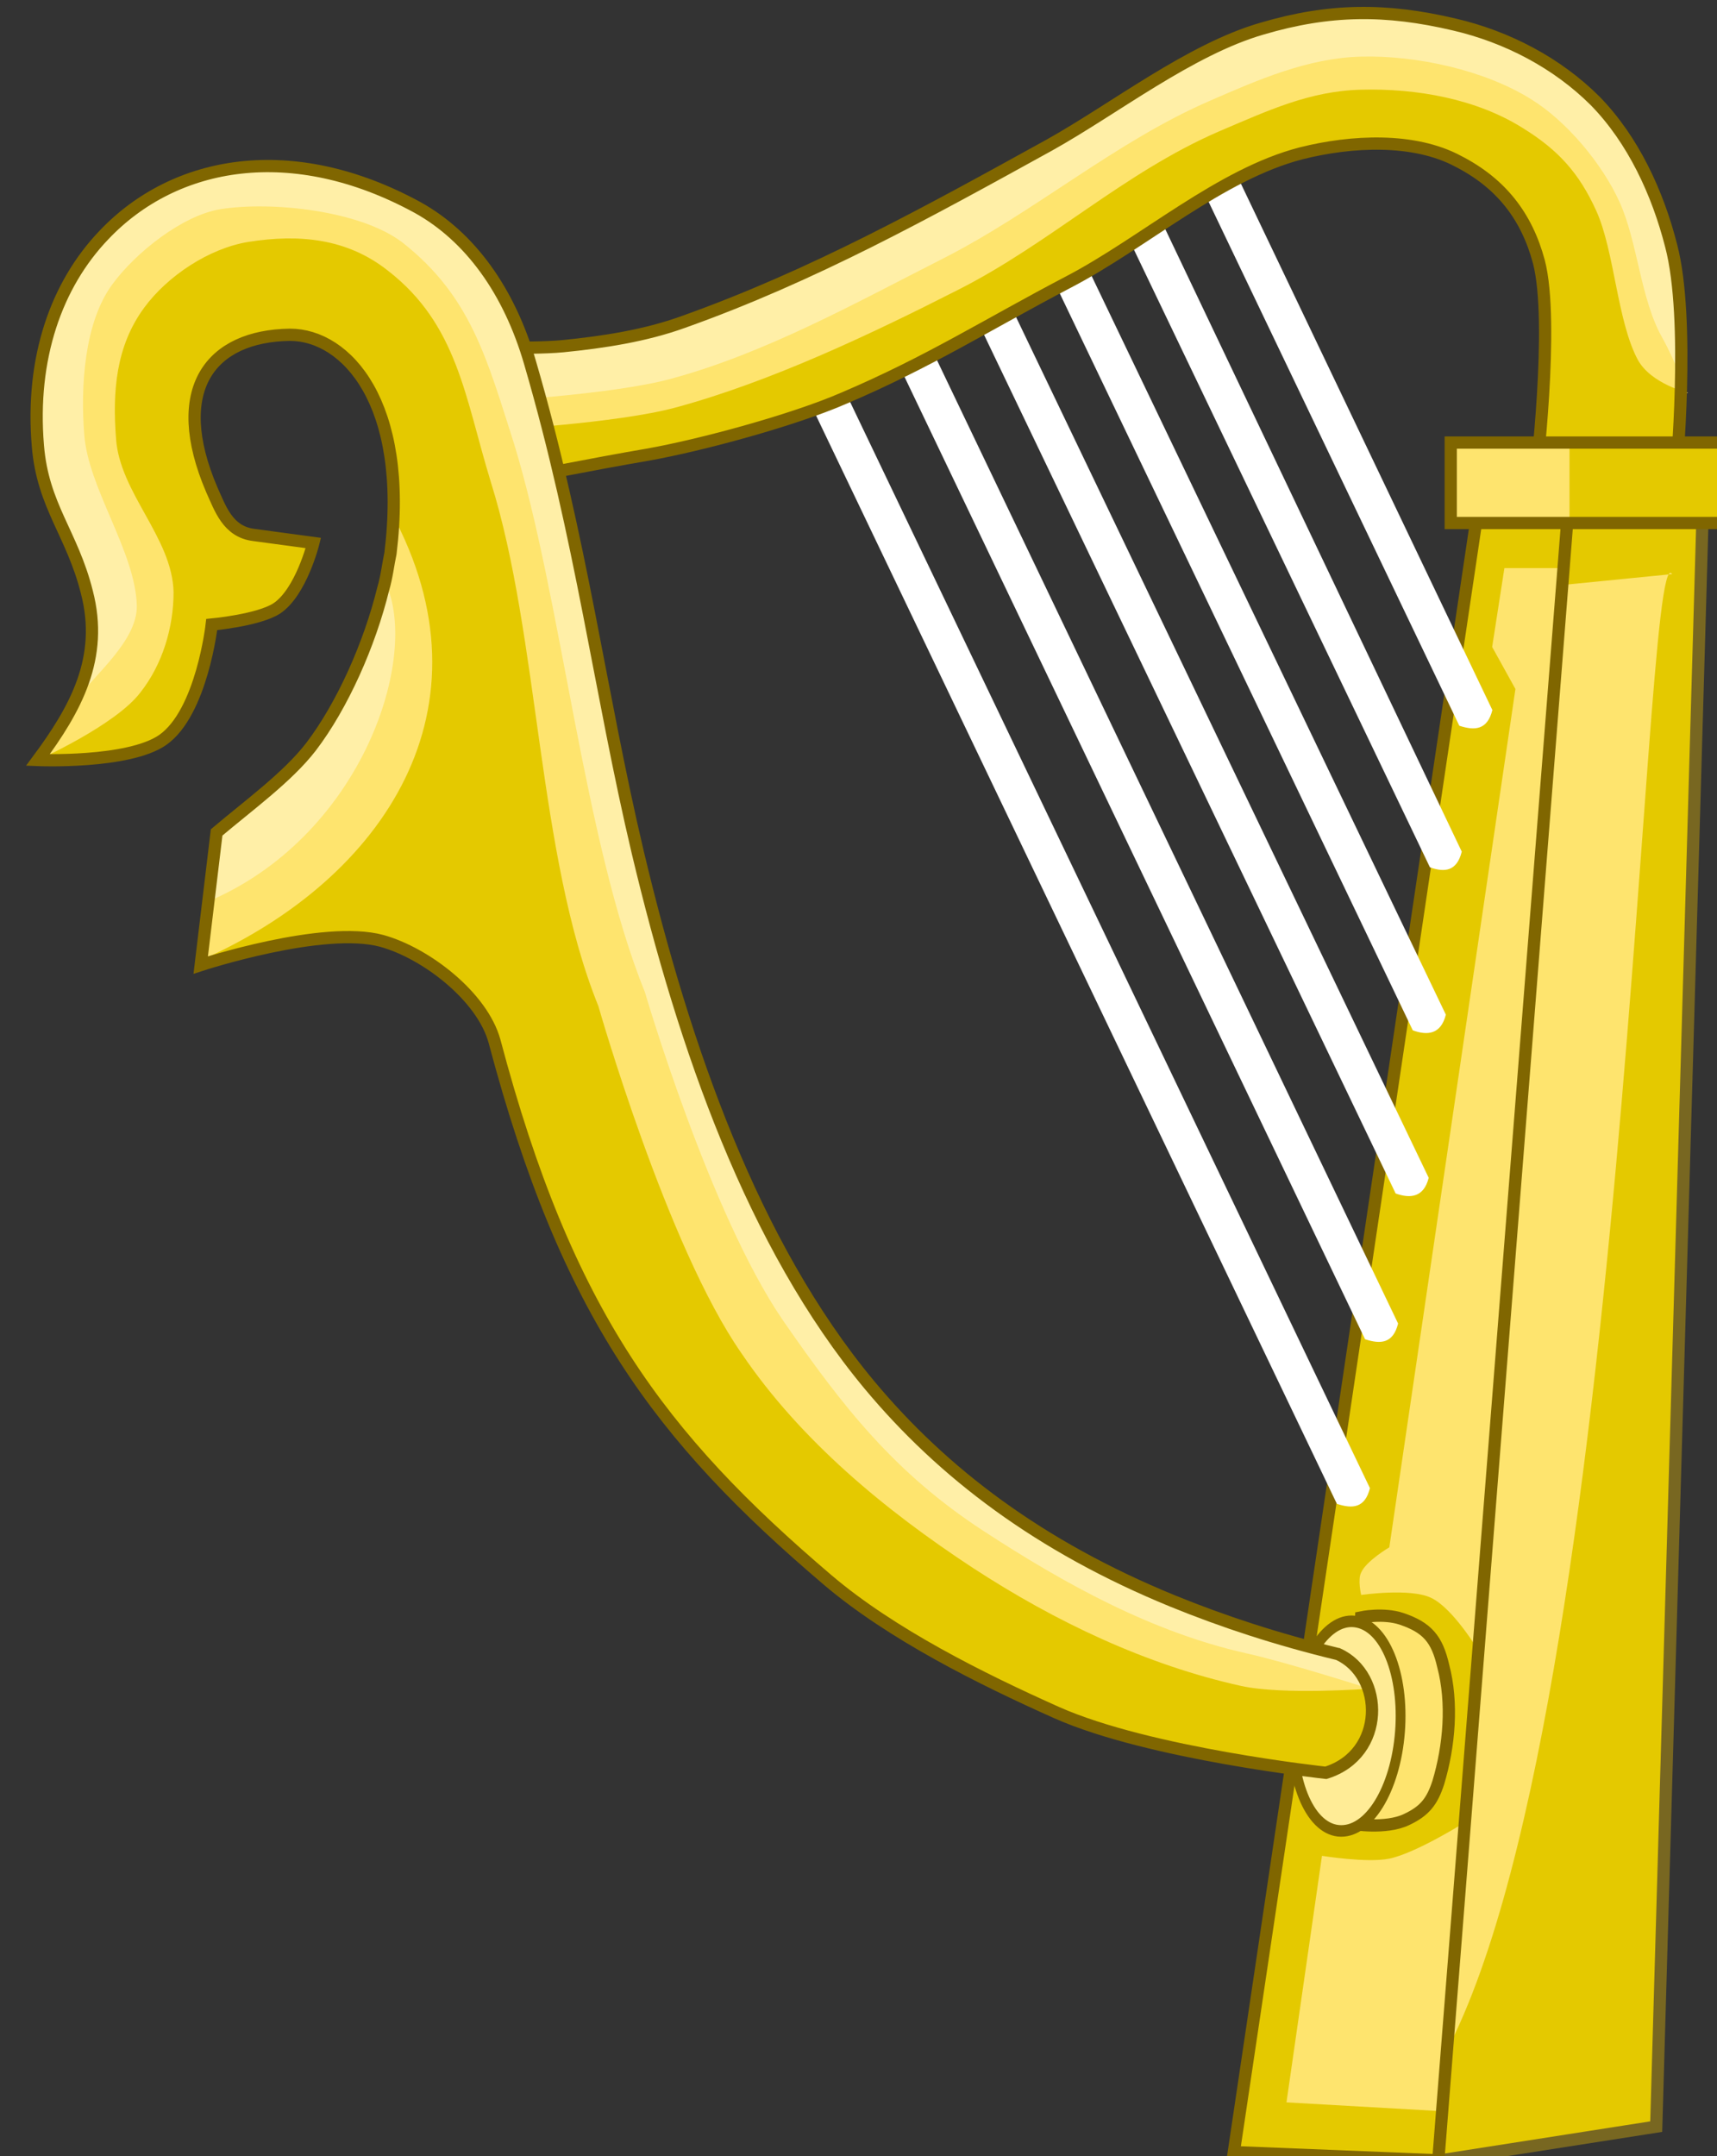 <?xml version="1.0" encoding="UTF-8" standalone="no"?>
<!-- Created with Inkscape (http://www.inkscape.org/) -->

<svg
   width="37.164"
   height="46.655"
   viewBox="0 0 37.164 46.655"
   version="1.1"
   id="svg21600"
   xmlns="http://www.w3.org/2000/svg"
   xmlns:svg="http://www.w3.org/2000/svg"
   xmlns:rdf="http://www.w3.org/1999/02/22-rdf-syntax-ns#"
   xmlns:cc="http://creativecommons.org/ns#"
   xmlns:dc="http://purl.org/dc/elements/1.1/">
  <rect x="0" y="0" width="37.164" height="46.655" fill="#333333" stroke="none"/>
  <defs
     id="defs21597" />
  <g
     id="layer1"
     transform="translate(-2.352,-2.409)">
    <g
       transform="matrix(0.265,0,0,0.265,-353.52,-92.301)"
       id="g12139">
      <g
         id="g12097"
         transform="translate(-166.21,-349.38)">
        <path
           d="m 1622.7,880.74 4.3,2.39 17.4,-2.72 3.9,-135.53 -13.5,1.64 z"
           fill="#e4c900"
           stroke="#786721"
           stroke-width="1px"
           id="path12089" />
        <path
           d="m 1645.7,753.65 -10.8,1.07 -10.8,124.25 c 17.8,-19.66 19,-129.21 21.6,-125.32 z"
           fill="#fee46e"
           id="path12091" />
        <path
           d="m 1609.9,882.49 17,0.39 10.5,-136.92 h -7.2 l -20.3,136.54 z"
           fill="#fee46e"
           id="path12093" />
        <path
           d="m 1626.9,882.88 -17.1,-0.67 20.4,-136.25 h 7.2 l -0.6,7.2 h -4.8 l -1,6.44 1.9,3.43 -10.3,70.08 c 0,0 -1.9,1.12 -2.3,2.06 -0.3,0.56 0,1.83 0,1.83 0,0 4,-0.58 5.7,0.23 1.8,0.83 3.9,4.35 3.9,4.35 l -1.1,13.97 c 0,0 -4,2.52 -6.2,2.98 -1.8,0.37 -5.5,-0.23 -5.5,-0.23 l -2.9,20.13 12.5,0.71 z"
           fill="#e4c900"
           id="path12095" />
      </g>
      <g
         stroke="#806600"
         id="g12105"
         transform="translate(-166.21,-349.38)">
        <path
           d="m 1609.9,882.49 16.7,0.67 10.8,-137.21 h -7.2 z"
           fill="none"
           stroke-width="1px"
           id="path12099" />
        <path
           d="m 1619.6,855.69 c 0,0 2.7,0.46 4.4,-0.35 1.5,-0.7 2.1,-1.49 2.6,-3.02 0.9,-3 1.2,-6.51 0.4,-9.53 -0.5,-2.18 -1.3,-3.13 -3.4,-3.84 -1.5,-0.5 -3.3,-0.12 -3.3,-0.12 z"
           fill="#fee46e"
           stroke-width="1px"
           id="path12101" />
        <path
           transform="matrix(0.797,0.086,-0.073,0.939,-148.88,-732.7)"
           d="m 2358.2,1467.6 c 0,5 -2.4,9.1 -5.5,9.1 -3,0 -5.4,-4.1 -5.4,-9.1 0,-5 2.4,-9.1 5.4,-9.1 3.1,0 5.5,4.1 5.5,9.1 z"
           fill="#ffec96"
           id="path12103" />
      </g>
      <path
         d="m 1534.9,546.27 -2.5,1.78 22.8,47.63 c 1.3,0.43 2.3,0.32 2.7,-1.28 z m -6,4.07 -2.6,1.62 26.5,55.28 c 1.2,0.43 2.2,0.33 2.6,-1.28 z m -6.7,2.43 -2.5,1.63 31.7,66.15 c 1.2,0.44 2.3,0.33 2.7,-1.28 z m -5.8,4.13 -2.8,1.06 36.4,75.91 c 1.2,0.43 2.3,0.32 2.7,-1.28 z m -6.9,2.59 -2.6,1.47 40.6,84.81 c 1.3,0.43 2.3,0.33 2.7,-1.28 z m -6.2,5.28 -2.7,1.28 44.6,93.16 c 1.3,0.43 2.3,0.33 2.7,-1.28 z"
         color="#000000"
         fill="#ffffff"
         id="path12107"
         transform="translate(-93.093,-179.03)" />
      <g
         id="g12115"
         transform="translate(-166.21,-349.38)">
        <path
           d="m 1634.5,746.2 c 0,0 1.7,-13.06 0.3,-18.05 -1,-3.72 -3.1,-6.41 -6.5,-8.2 -3.7,-1.93 -8.8,-1.69 -12.8,-0.66 -6.7,1.7 -13,7.33 -19.1,10.5 -6.7,3.51 -11.4,6.54 -18.3,9.52 -4.2,1.78 -11.7,3.82 -16.1,4.59 -4.3,0.75 -10.5,1.97 -10.5,1.97 l -4.9,-10.83 c 0,0 5.7,0.28 8.5,0 3.3,-0.33 6.7,-0.85 9.8,-1.97 10.6,-3.76 20.1,-8.97 29.9,-14.43 5.3,-2.95 11.5,-7.82 17.4,-9.52 5.6,-1.62 10.1,-1.65 15.7,-0.33 4.3,0.99 8.5,3.14 11.5,6.24 3.2,3.16 5.1,7.5 6.3,11.81 1.5,6.04 0.3,18.7 0.3,18.7 z"
           fill="#e4c900"
           id="path12109" />
        <path
           d="m 1549.4,741.9 -2.8,-6.85 c 0,0 5.7,0.28 8.5,0 3.3,-0.33 6.7,-0.85 9.9,-1.97 10.6,-3.77 20,-8.98 29.8,-14.44 5.3,-2.95 11.6,-7.82 17.4,-9.52 5.6,-1.62 10.1,-1.65 15.8,-0.33 4.2,1 8.4,3.14 11.4,6.24 3.2,3.17 5.2,7.5 6.3,11.81 0.8,3.18 0.8,8.2 0.7,12.24 l 0.6,-0.24 c 0,0 -3,-0.7 -4.1,-2.68 -1.7,-3.17 -1.9,-8.87 -3.4,-12.18 -1.4,-3.08 -3.1,-4.96 -6,-6.75 -3.8,-2.39 -8.7,-3.25 -13.2,-3.13 -4.2,0.1 -7.6,1.7 -11.6,3.4 -7.8,3.37 -13.8,9.15 -21.4,12.98 -7.1,3.61 -15.3,7.49 -23,9.57 -4.8,1.3 -14.9,1.85 -14.9,1.85 z"
           fill="#fee46e"
           id="path12111" />
        <path
           d="m 1549,739.56 -2.5,-4.52 c 0,0 5.7,0.28 8.6,0 3.3,-0.33 6.7,-0.85 9.8,-1.97 10.6,-3.77 20,-8.98 29.9,-14.44 5.3,-2.95 11.5,-7.82 17.4,-9.52 5.5,-1.62 10.1,-1.65 15.7,-0.33 4.3,1 8.4,3.14 11.5,6.24 3.1,3.17 5.1,7.5 6.2,11.81 0.9,3.18 0.9,8.2 0.8,12.24 l 0.5,-0.24 c 0,0 -0.9,-2.49 -2,-4.47 -1.8,-3.17 -2,-7.8 -3.5,-11.1 -1.4,-3.09 -4.3,-6.58 -7.2,-8.37 -3.8,-2.39 -9.4,-3.61 -13.9,-3.49 -4.3,0.1 -8.4,1.88 -12.3,3.58 -7.8,3.37 -14.4,9.15 -22,12.98 -7.1,3.61 -14.4,7.67 -22.1,9.75 -4.8,1.3 -14.9,1.85 -14.9,1.85 z"
           fill="#ffefa7"
           id="path12113" />
      </g>
      <path
         d="m 1561.4,575.84 c 0,0 1.6,-13.06 0.3,-18.04 -1,-3.73 -3.1,-6.42 -6.6,-8.21 -3.6,-1.93 -8.7,-1.68 -12.8,-0.65 -6.6,1.69 -12.9,7.32 -19,10.5 -6.7,3.51 -11.4,6.53 -18.4,9.51 -4.1,1.78 -11.6,3.82 -16,4.6 -4.4,0.75 -10.5,1.97 -10.5,1.97 l -5,-10.83 c 0,0 5.7,0.28 8.6,0 3.3,-0.33 6.7,-0.85 9.8,-1.97 10.6,-3.77 20,-8.98 29.9,-14.44 5.3,-2.95 11.5,-7.82 17.4,-9.52 5.5,-1.62 10.1,-1.65 15.7,-0.33 4.3,1 8.4,3.14 11.5,6.24 3.1,3.17 5.1,7.5 6.2,11.81 1.6,6.04 0.4,18.71 0.4,18.71 z"
         fill="none"
         stroke="#806600"
         stroke-width="1px"
         id="path12117"
         transform="translate(-93.093,-179.03)" />
      <path
         d="m 1554.5,572.56 h 23.6 v 6.57 h -23.6 z"
         fill="#fee46e"
         id="path12119"
         transform="translate(-93.093,-179.03)" />
      <path
         d="m 1564.2,572.28 v 6.94 h 13.6 v -6.49 z"
         fill="#e4c900"
         id="path12121"
         transform="translate(-93.093,-179.03)" />
      <path
         d="m 1554.5,572.56 h 23.6 v 6.57 h -23.6 z"
         fill="none"
         stroke="#806600"
         id="path12123"
         transform="translate(-93.093,-179.03)" />
      <g
         id="g12135"
         transform="translate(-166.21,-349.38)">
        <path
           d="m 1618.4,841.84 c -4.9,-1.21 -9.4,-2.66 -13.5,-4.33 -10.9,-4.46 -18.8,-10.47 -24.8,-17.67 -9.5,-11.43 -15.1,-27.49 -18.9,-43.46 -3.1,-13.1 -4.6,-25.6 -8.8,-39.98 -1.7,-5.87 -4.9,-10.3 -9.2,-12.69 -10.2,-5.56 -19.8,-3.86 -25.6,2.25 -3.9,4.07 -6,10.09 -5.4,17.22 0.4,4.93 2.8,7.15 4,11.94 1.4,5.38 -0.9,9.53 -4,13.72 0,0 7.4,0.31 10.2,-1.64 3.2,-2.25 4,-9.42 4,-9.42 0,0 3.8,-0.36 5.3,-1.31 2,-1.32 3,-5.35 3,-5.35 l -4.9,-0.66 c -2.1,-0.28 -2.7,-2.17 -3.4,-3.71 -3.5,-8.19 -0.1,-12.56 6.4,-12.63 4.6,0 9.7,5.6 8.2,17.84 -0.6,5.07 -3.3,11.63 -6.5,15.81 -1.8,2.46 -5.1,4.78 -7.6,6.97 l -1.4,10.83 c 0,0 10.1,-3.27 14.8,-1.97 3.7,1.01 8.2,4.54 9.2,8.21 6,22.24 13.5,32.3 27.2,43.97 5.2,4.42 12.5,8.05 18.7,10.83 7.6,3.38 22,4.92 22,4.92 4.9,-1.52 4.8,-7.97 1,-9.69 z"
           fill="#e4c900"
           id="path12125" />
        <path
           d="m 1620.9,844.66 c -0.4,-1.22 -1.2,-2.26 -2.5,-2.82 -4.9,-1.21 -9.4,-2.66 -13.5,-4.33 -10.8,-4.46 -18.8,-10.47 -24.8,-17.67 -9.5,-11.43 -15.1,-27.49 -18.8,-43.45 -3.1,-13.11 -4.7,-25.61 -8.9,-39.99 -1.7,-5.86 -4.8,-10.3 -9.2,-12.68 -10.1,-5.56 -19.8,-3.86 -25.6,2.25 -3.8,4.06 -6,10.08 -5.4,17.21 0.5,4.93 2.8,7.16 4,11.95 1.4,5.37 -0.8,9.53 -4,13.71 0,0 6.4,-2.87 8.4,-5.54 1.8,-2.28 2.7,-5.31 2.7,-8.17 -0.1,-4.46 -4.4,-8.1 -4.7,-12.55 -0.3,-3.86 0,-7.56 2.3,-10.68 1.9,-2.59 5.3,-4.85 8.5,-5.37 4.2,-0.67 8.1,-0.27 11.4,2.34 5.7,4.41 6.3,10.36 8.4,17.22 4,12.72 3.8,30.5 8.8,42.84 0,0 5.6,19.64 11.7,28.36 4.8,7.08 11.7,12.79 18.9,17.51 6.7,4.37 14.1,7.9 21.9,9.63 3.4,0.75 10.4,0.23 10.4,0.23 z"
           fill="#fee46e"
           id="path12127" />
        <path
           d="m 1526.8,774.94 -1.2,10.21 c 15,-6.67 24.1,-20.61 15.5,-36.51 l -1,7.66 -1.6,4.38 -4.7,8.17 z"
           fill="#fee46e"
           id="path12129" />
        <path
           d="m 1515.2,764.09 c 1.7,-2.28 5.1,-4.96 5.1,-7.82 -0.1,-4.46 -4,-9.62 -4.3,-14.07 -0.3,-3.86 0,-9.09 2.3,-12.21 1.9,-2.59 5.7,-5.61 8.8,-6.13 4.2,-0.68 11.5,0.11 14.9,2.72 5.6,4.4 6.9,9.53 9.1,16.39 3.9,12.72 5.7,32.47 10.7,44.82 0,0 5.3,18.11 11.3,26.83 4.9,7.07 9.1,12.41 16.3,17.12 6.7,4.37 13.8,8.29 21.5,10.02 3.4,0.75 10.1,2.9 10.1,2.9 -0.5,-1.22 -1.3,-2.27 -2.5,-2.82 -5,-1.21 -9.4,-2.66 -13.5,-4.33 -10.9,-4.46 -18.8,-10.47 -24.8,-17.67 -9.5,-11.43 -15.1,-27.49 -18.9,-43.46 -3.1,-13.1 -4.6,-25.6 -8.8,-39.98 -1.7,-5.87 -4.9,-10.3 -9.2,-12.69 -10.2,-5.56 -19.8,-3.86 -25.6,2.25 -3.9,4.07 -6,10.09 -5.4,17.22 0.4,4.93 2.7,7.15 4,11.94 0.8,3.22 0.1,6.36 -1.1,8.97 z"
           fill="#ffefa7"
           id="path12131" />
        <path
           transform="translate(-265.27,-795.88)"
           d="m 1791.8,1570.4 -0.5,5.9 c 12.4,-5.2 17.3,-19.5 14.7,-25.8 l -2.9,7.9 -2.9,5.2 -4.8,4.5 z"
           fill="#ffefa7"
           id="path12133" />
      </g>
      <path
         d="m 1545.3,671.48 c -5,-1.21 -9.4,-2.66 -13.5,-4.33 -10.9,-4.46 -18.8,-10.47 -24.8,-17.67 -9.5,-11.43 -15.1,-27.49 -18.9,-43.45 -3.1,-13.11 -4.6,-25.61 -8.8,-39.99 -1.7,-5.86 -4.9,-10.3 -9.2,-12.68 -10.2,-5.56 -19.8,-3.86 -25.6,2.25 -3.9,4.06 -6,10.08 -5.4,17.21 0.4,4.93 2.8,7.16 4,11.95 1.4,5.37 -0.9,9.53 -4,13.71 0,0 7.4,0.31 10.2,-1.64 3.2,-2.25 4,-9.42 4,-9.42 0,0 3.8,-0.35 5.3,-1.31 2,-1.32 3,-5.35 3,-5.35 l -4.9,-0.66 c -2.1,-0.28 -2.7,-2.16 -3.4,-3.7 -3.5,-8.19 -0.1,-12.56 6.4,-12.64 4.6,0 9.7,5.61 8.2,17.84 -0.2,0.94 -0.3,1.92 -0.6,2.93 -1.1,4.47 -3.3,9.47 -5.9,12.88 -1.9,2.46 -5.1,4.78 -7.7,6.98 l -1.3,10.83 c 0,0 10,-3.28 14.8,-1.97 3.6,1 8.2,4.54 9.2,8.2 5.9,22.24 13.5,32.3 27.2,43.97 5.2,4.42 12.5,8.06 18.7,10.83 7.6,3.38 22,4.92 22,4.92 4.9,-1.52 4.8,-7.97 1,-9.69 z"
         fill="none"
         stroke="#806600"
         stroke-width="1px"
         id="path12137"
         transform="translate(-93.093,-179.03)" />
    </g>
  </g>
</svg>
